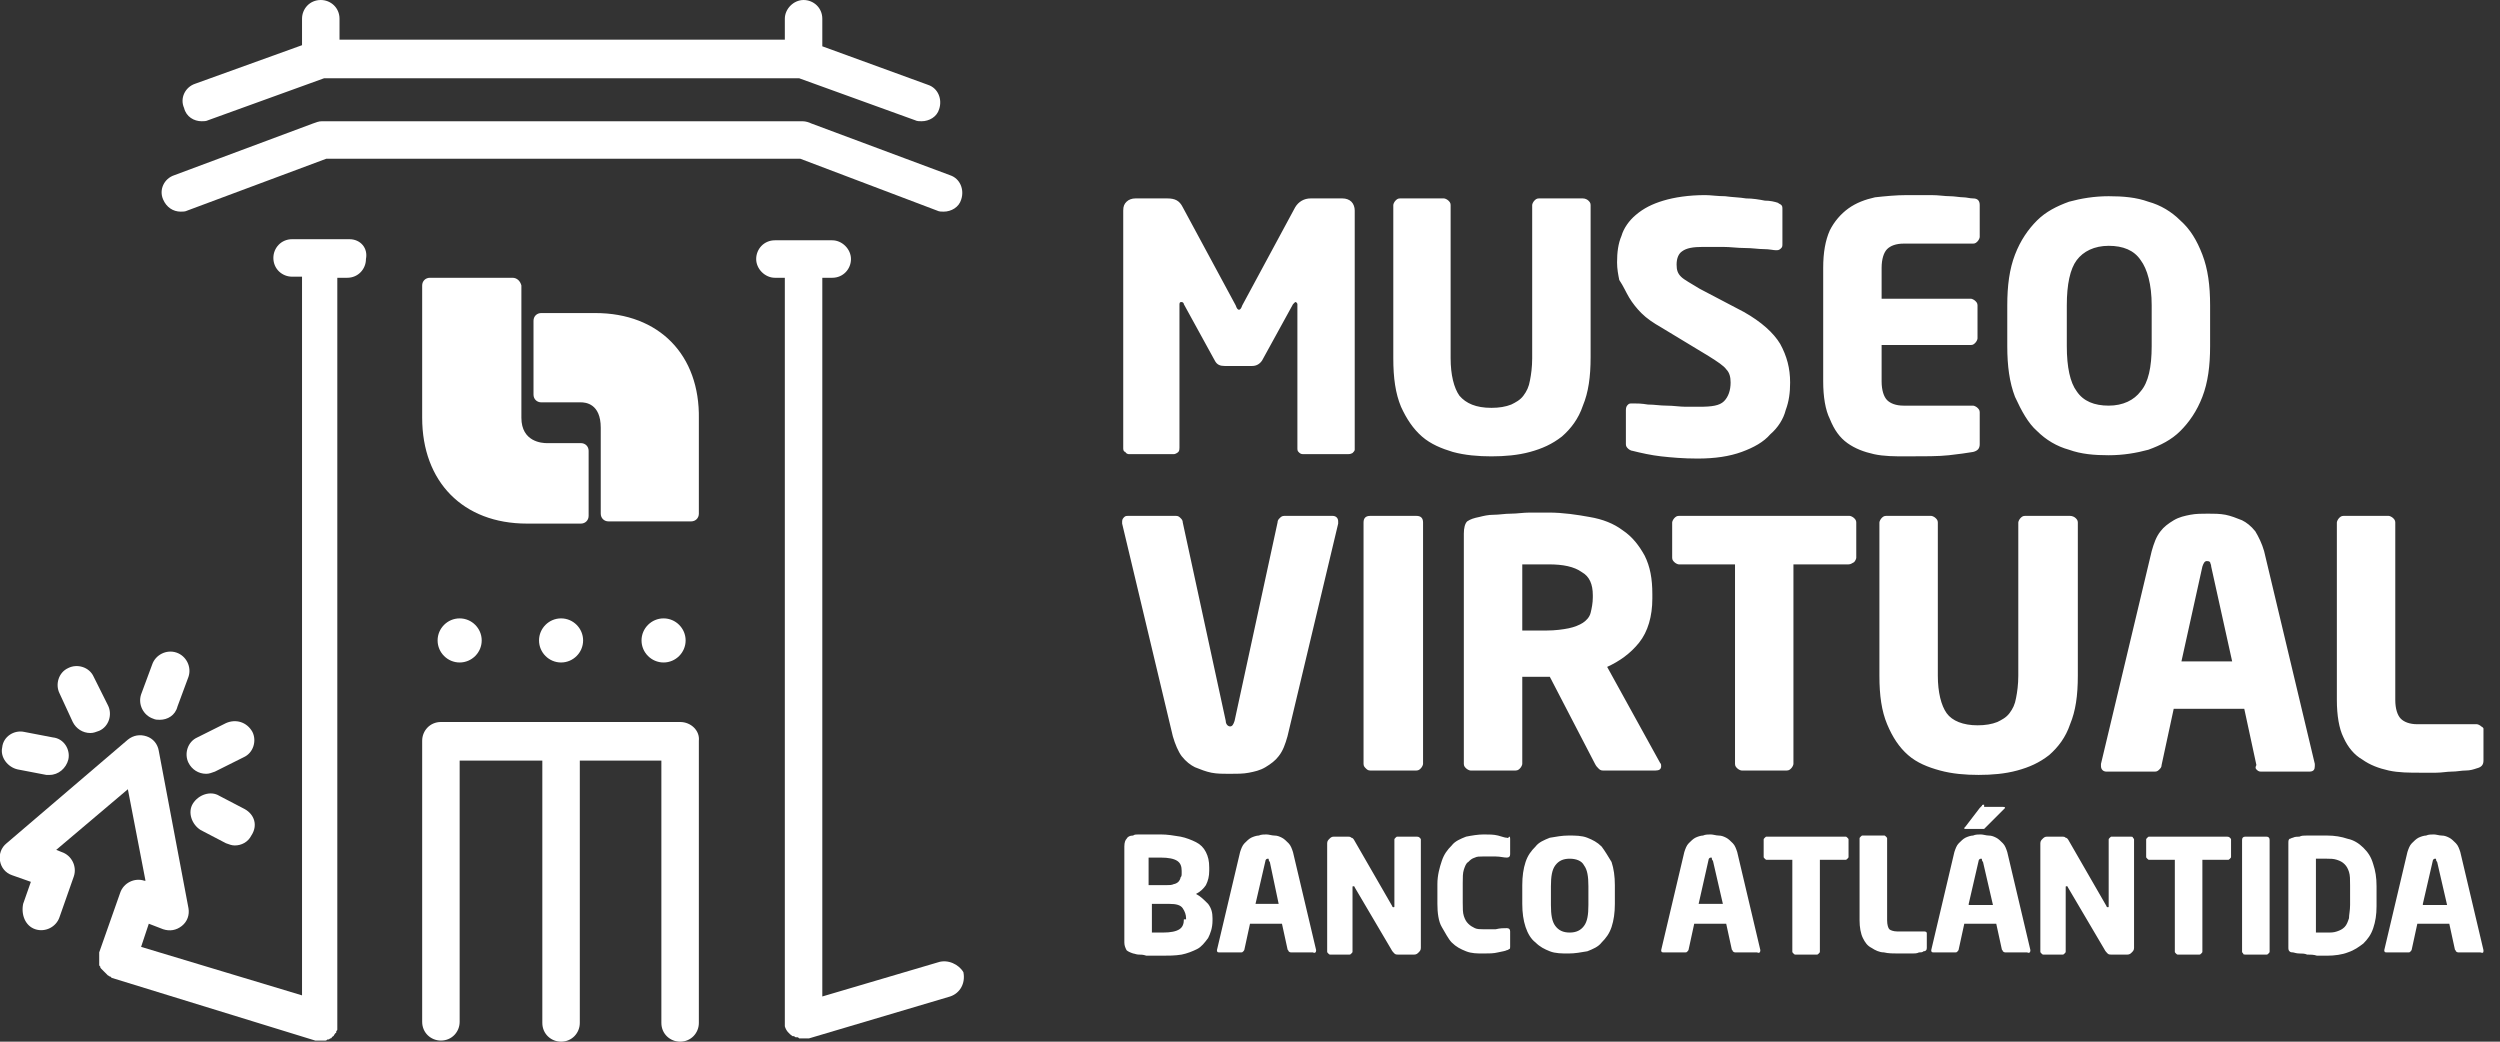 <svg width="144" height="60" viewBox="0 0 144 60" fill="none" xmlns="http://www.w3.org/2000/svg">
<rect x="0" y="0" width="144" height="60" fill="#333333" stroke="none"/>
<g clip-path="url(#clip0_755_6104)">
<path d="M54.73 10.095L46.73 7.111C46.603 7.048 46.413 6.984 46.222 6.984H18.54C18.349 6.984 18.222 7.048 18.032 7.111L10.032 10.095C9.46 10.286 9.143 10.921 9.397 11.492C9.587 11.937 9.968 12.191 10.413 12.191C10.54 12.191 10.667 12.191 10.794 12.127L18.794 9.143H46.095L53.968 12.127C54.095 12.191 54.222 12.191 54.349 12.191C54.794 12.191 55.238 11.937 55.365 11.492C55.556 10.921 55.302 10.286 54.73 10.095ZM11.619 6.984C11.746 6.984 11.873 6.984 12 6.921L18.667 4.508H46.032L52.698 6.921C52.825 6.984 52.952 6.984 53.079 6.984C53.524 6.984 53.968 6.73 54.095 6.286C54.286 5.714 54.032 5.079 53.46 4.889L47.365 2.667V1.079C47.365 0.444 46.857 0 46.286 0C45.714 0 45.206 0.508 45.206 1.079V2.286H19.556V1.079C19.556 0.444 19.048 0 18.476 0C17.841 0 17.397 0.508 17.397 1.079V2.603L11.238 4.825C10.667 5.016 10.349 5.651 10.603 6.222C10.73 6.73 11.175 6.984 11.619 6.984ZM20.127 13.778H16.825C16.191 13.778 15.746 14.286 15.746 14.857C15.746 15.492 16.254 15.937 16.825 15.937H17.397V57.333L8.127 54.54L8.571 53.206L9.397 53.524C9.778 53.651 10.159 53.587 10.476 53.333C10.794 53.079 10.921 52.698 10.857 52.318L9.143 43.238C9.079 42.857 8.825 42.54 8.444 42.413C8.063 42.286 7.683 42.349 7.365 42.603L0.381 48.571C0.063 48.825 -0.063 49.206 3.8743e-06 49.587C0.063 49.968 0.317 50.286 0.698 50.413L1.778 50.794L1.333 52.063C1.206 52.698 1.46 53.333 2.032 53.524C2.603 53.714 3.238 53.397 3.429 52.825L4.254 50.476C4.444 49.905 4.127 49.27 3.556 49.079L3.238 48.952L7.365 45.46L8.381 50.73H8.317C7.746 50.54 7.111 50.857 6.921 51.429L5.714 54.857V55.556C5.714 55.619 5.714 55.619 5.778 55.682C5.778 55.746 5.778 55.746 5.841 55.809L5.905 55.873L5.968 55.937L6.032 56L6.095 56.063L6.159 56.127L6.222 56.191C6.286 56.191 6.286 56.254 6.349 56.254C6.349 56.254 6.413 56.254 6.413 56.318L18.159 59.937H18.73C18.794 59.937 18.794 59.937 18.857 59.873H18.921C18.984 59.873 18.984 59.809 19.048 59.809C19.048 59.809 19.111 59.809 19.111 59.746C19.175 59.682 19.238 59.682 19.238 59.619C19.302 59.556 19.302 59.492 19.365 59.492V59.429C19.365 59.365 19.429 59.365 19.429 59.302V16H20C20.635 16 21.079 15.492 21.079 14.921C21.206 14.286 20.762 13.778 20.127 13.778ZM25.206 36.889C25.206 37.587 25.778 38.159 26.476 38.159C27.175 38.159 27.746 37.587 27.746 36.889C27.746 36.191 27.175 35.619 26.476 35.619C25.778 35.619 25.206 36.191 25.206 36.889ZM32.318 35.619C31.619 35.619 31.048 36.191 31.048 36.889C31.048 37.587 31.619 38.159 32.318 38.159C33.016 38.159 33.587 37.587 33.587 36.889C33.587 36.191 33.016 35.619 32.318 35.619ZM39.492 36.889C39.492 36.191 38.921 35.619 38.222 35.619C37.524 35.619 36.952 36.191 36.952 36.889C36.952 37.587 37.524 38.159 38.222 38.159C38.921 38.159 39.492 37.587 39.492 36.889ZM39.175 41.587H25.397C24.762 41.587 24.317 42.095 24.317 42.667V58.857C24.317 59.492 24.825 59.937 25.397 59.937C26.032 59.937 26.476 59.429 26.476 58.857V43.809H31.238V58.921C31.238 59.556 31.746 60 32.318 60C32.952 60 33.397 59.492 33.397 58.921V43.809H38.095V58.921C38.095 59.556 38.603 60 39.175 60C39.809 60 40.254 59.492 40.254 58.921V42.667C40.318 42.095 39.809 41.587 39.175 41.587Z" fill="white"/>
<path d="M8.825 41.397C8.952 41.46 9.079 41.46 9.206 41.46C9.651 41.46 10.095 41.206 10.222 40.698L10.857 38.984C11.048 38.413 10.73 37.778 10.159 37.587C9.587 37.397 8.952 37.714 8.762 38.286L8.127 40C7.937 40.571 8.254 41.206 8.825 41.397ZM13.016 41.651L11.365 42.476C10.794 42.73 10.603 43.429 10.857 43.937C11.048 44.318 11.429 44.571 11.873 44.571C12.063 44.571 12.191 44.508 12.381 44.444L14.032 43.619C14.603 43.365 14.794 42.667 14.54 42.159C14.222 41.587 13.587 41.397 13.016 41.651ZM4.191 41.587C4.381 41.968 4.762 42.222 5.206 42.222C5.397 42.222 5.524 42.159 5.714 42.095C6.286 41.841 6.476 41.143 6.222 40.635L5.397 38.984C5.143 38.413 4.444 38.222 3.937 38.476C3.365 38.73 3.175 39.429 3.429 39.937L4.191 41.587ZM14.095 46.603L12.635 45.841C12.127 45.524 11.429 45.778 11.111 46.286C10.794 46.794 11.048 47.492 11.556 47.809L13.016 48.571C13.206 48.635 13.333 48.698 13.524 48.698C13.905 48.698 14.286 48.508 14.476 48.127C14.857 47.556 14.667 46.921 14.095 46.603ZM1.016 44.318L2.667 44.635H2.857C3.365 44.635 3.81 44.254 3.937 43.746C4.064 43.175 3.683 42.54 3.048 42.476L1.397 42.159C0.825 42.032 0.191 42.413 0.127 43.048C5.74887e-05 43.619 0.445 44.191 1.016 44.318ZM29.524 16H24.762C24.508 16 24.317 16.191 24.317 16.444V24.064C24.317 27.746 26.667 30.159 30.349 30.159H33.46C33.714 30.159 33.905 29.968 33.905 29.714V25.968C33.905 25.714 33.714 25.524 33.46 25.524H31.492C31.238 25.524 30.032 25.46 30.032 24.064V16.444C29.968 16.191 29.778 16 29.524 16Z" fill="white"/>
<path d="M34.286 18.032H31.175C30.921 18.032 30.73 18.222 30.73 18.476V22.73C30.73 22.984 30.921 23.175 31.175 23.175H33.46C33.714 23.175 34.603 23.238 34.603 24.635V29.587C34.603 29.841 34.794 30.032 35.048 30.032H39.81C40.064 30.032 40.254 29.841 40.254 29.587V24.127C40.318 20.445 37.968 18.032 34.286 18.032ZM54.032 55.429L47.365 57.397V16H47.937C48.572 16 49.016 15.492 49.016 14.921C49.016 14.349 48.508 13.841 47.937 13.841H44.635C44 13.841 43.556 14.349 43.556 14.921C43.556 15.492 44.064 16 44.635 16H45.206V59.111C45.27 59.365 45.46 59.556 45.651 59.683H45.714C45.778 59.683 45.778 59.746 45.841 59.746H45.905C45.968 59.746 45.968 59.746 46.032 59.81H46.603L54.73 57.397C55.302 57.206 55.619 56.635 55.492 56C55.238 55.556 54.603 55.238 54.032 55.429ZM65.016 26.159H67.619C67.683 26.159 67.81 26.095 67.873 26.032C67.937 25.968 67.937 25.841 67.937 25.778V17.524C67.937 17.397 68 17.397 68.064 17.397C68.127 17.397 68.191 17.46 68.191 17.524L69.968 20.762C70.095 21.016 70.286 21.08 70.54 21.08H72.127C72.381 21.08 72.572 20.953 72.698 20.762L74.476 17.524L74.603 17.397C74.667 17.397 74.73 17.46 74.73 17.524V25.778C74.73 25.905 74.73 25.968 74.794 26.032C74.857 26.095 74.921 26.159 75.048 26.159H77.651C77.714 26.159 77.778 26.159 77.905 26.095C77.968 26.032 78.032 25.968 78.032 25.905V12.127C78.032 11.937 77.968 11.746 77.841 11.619C77.714 11.492 77.524 11.429 77.333 11.429H75.492C75.111 11.429 74.794 11.619 74.603 11.937L71.556 17.587C71.492 17.778 71.429 17.841 71.365 17.841C71.302 17.841 71.238 17.778 71.175 17.587L68.127 11.937C67.937 11.556 67.683 11.429 67.238 11.429H65.397C65.206 11.429 65.016 11.492 64.889 11.619C64.762 11.746 64.698 11.873 64.698 12.127V25.841C64.698 25.968 64.762 26.032 64.826 26.032C64.826 26.095 64.952 26.159 65.016 26.159ZM81.905 25.143C82.413 25.587 83.048 25.841 83.683 26.032C84.381 26.222 85.143 26.286 85.905 26.286C86.667 26.286 87.429 26.222 88.127 26.032C88.826 25.841 89.397 25.587 89.968 25.143C90.476 24.699 90.921 24.127 91.175 23.365C91.492 22.603 91.619 21.715 91.619 20.572V11.81C91.619 11.683 91.556 11.619 91.492 11.556C91.429 11.492 91.302 11.429 91.175 11.429H88.635C88.508 11.429 88.445 11.492 88.381 11.556C88.317 11.619 88.254 11.746 88.254 11.81V20.635C88.254 21.143 88.191 21.587 88.127 21.905C88.064 22.286 87.937 22.54 87.746 22.794C87.556 23.048 87.302 23.175 87.048 23.302C86.73 23.429 86.349 23.492 85.905 23.492C85.016 23.492 84.445 23.238 84.064 22.794C83.746 22.349 83.556 21.587 83.556 20.635V11.81C83.556 11.683 83.492 11.619 83.429 11.556C83.365 11.492 83.238 11.429 83.175 11.429H80.635C80.508 11.429 80.445 11.492 80.381 11.556C80.317 11.619 80.254 11.746 80.254 11.81V20.635C80.254 21.778 80.381 22.667 80.698 23.429C81.016 24.127 81.397 24.699 81.905 25.143ZM93.841 17.143C94.032 17.46 94.286 17.778 94.54 18.032C94.857 18.349 95.238 18.603 95.683 18.857L98.413 20.508C98.921 20.826 99.302 21.08 99.429 21.27C99.619 21.46 99.683 21.715 99.683 22.032C99.683 22.476 99.556 22.857 99.302 23.111C99.048 23.365 98.603 23.429 97.905 23.429H97.079C96.762 23.429 96.381 23.365 96 23.365C95.619 23.365 95.302 23.302 94.921 23.302C94.54 23.238 94.286 23.238 94.095 23.238H94.032C93.905 23.238 93.841 23.238 93.778 23.302C93.714 23.365 93.651 23.429 93.651 23.619V25.587C93.651 25.715 93.714 25.778 93.778 25.841C93.841 25.905 93.968 25.968 94.032 25.968C94.54 26.095 95.111 26.222 95.683 26.286C96.254 26.349 96.952 26.413 97.778 26.413C98.794 26.413 99.619 26.286 100.318 26.032C101.016 25.778 101.587 25.46 101.968 25.016C102.413 24.635 102.73 24.127 102.857 23.619C103.048 23.111 103.111 22.603 103.111 22.032C103.111 21.206 102.921 20.508 102.54 19.81C102.159 19.175 101.46 18.54 100.445 17.968L97.905 16.635C97.397 16.318 97.016 16.127 96.826 15.937C96.635 15.746 96.572 15.556 96.572 15.238C96.572 14.857 96.698 14.603 96.889 14.476C97.143 14.286 97.524 14.222 98.095 14.222H99.238C99.683 14.222 100.064 14.286 100.508 14.286C100.952 14.286 101.27 14.349 101.587 14.349C101.905 14.349 102.159 14.413 102.286 14.413H102.349C102.476 14.413 102.54 14.349 102.603 14.286C102.667 14.222 102.667 14.159 102.667 14.032V12.064C102.667 11.937 102.667 11.873 102.603 11.81C102.54 11.746 102.476 11.746 102.413 11.683C102.222 11.619 101.968 11.556 101.651 11.556C101.333 11.492 100.952 11.429 100.571 11.429C100.191 11.365 99.81 11.365 99.365 11.302C98.921 11.302 98.54 11.238 98.222 11.238C97.27 11.238 96.445 11.365 95.81 11.556C95.175 11.746 94.667 12 94.222 12.381C93.841 12.699 93.524 13.143 93.397 13.588C93.206 14.032 93.143 14.54 93.143 15.111C93.143 15.492 93.206 15.81 93.27 16.127C93.524 16.508 93.651 16.826 93.841 17.143ZM106.413 25.524C106.857 25.841 107.365 26.032 107.937 26.159C108.508 26.286 109.143 26.286 109.778 26.286C110.857 26.286 111.683 26.286 112.254 26.222C112.825 26.159 113.27 26.095 113.651 26.032C113.905 25.968 114.032 25.841 114.032 25.587V23.746C114.032 23.619 113.968 23.556 113.905 23.492C113.841 23.429 113.714 23.365 113.651 23.365H109.651C109.206 23.365 108.889 23.238 108.698 23.048C108.508 22.857 108.381 22.476 108.381 21.968V19.873H113.524C113.651 19.873 113.714 19.81 113.778 19.746C113.841 19.683 113.905 19.556 113.905 19.492V17.587C113.905 17.46 113.841 17.397 113.778 17.334C113.714 17.27 113.587 17.206 113.524 17.206H108.381V15.429C108.381 14.921 108.508 14.54 108.698 14.349C108.889 14.159 109.206 14.032 109.651 14.032H113.651C113.778 14.032 113.841 13.968 113.905 13.905C113.968 13.841 114.032 13.714 114.032 13.651V11.81C114.032 11.556 113.905 11.429 113.651 11.429C113.46 11.429 113.27 11.365 113.079 11.365C112.889 11.365 112.571 11.302 112.318 11.302C112 11.302 111.683 11.238 111.238 11.238H109.841C109.206 11.238 108.572 11.302 108 11.365C107.429 11.492 106.921 11.683 106.476 12C106.032 12.318 105.651 12.762 105.397 13.27C105.143 13.841 105.016 14.54 105.016 15.429V21.968C105.016 22.857 105.143 23.619 105.397 24.127C105.651 24.762 105.968 25.206 106.413 25.524ZM117.333 24.826C117.841 25.334 118.476 25.715 119.175 25.905C119.873 26.159 120.635 26.222 121.46 26.222C122.286 26.222 123.048 26.095 123.746 25.905C124.445 25.651 125.079 25.334 125.587 24.826C126.095 24.318 126.54 23.683 126.857 22.857C127.175 22.032 127.302 21.08 127.302 19.937V17.587C127.302 16.445 127.175 15.492 126.857 14.667C126.54 13.841 126.159 13.207 125.587 12.699C125.079 12.191 124.445 11.81 123.746 11.619C123.048 11.365 122.286 11.302 121.46 11.302C120.635 11.302 119.873 11.429 119.175 11.619C118.476 11.873 117.841 12.191 117.333 12.699C116.825 13.207 116.381 13.841 116.064 14.667C115.746 15.492 115.619 16.445 115.619 17.587V19.937C115.619 21.08 115.746 22.032 116.064 22.857C116.445 23.683 116.825 24.381 117.333 24.826ZM119.048 17.587C119.048 16.381 119.238 15.492 119.619 14.984C120 14.476 120.635 14.159 121.46 14.159C122.286 14.159 122.921 14.413 123.302 14.984C123.683 15.492 123.937 16.381 123.937 17.587V19.937C123.937 21.143 123.746 22.032 123.302 22.54C122.921 23.048 122.286 23.365 121.46 23.365C120.635 23.365 120 23.111 119.619 22.54C119.238 22.032 119.048 21.143 119.048 19.937V17.587ZM71.937 44.508C72.254 44.445 72.572 44.381 72.889 44.191C73.206 44 73.46 43.81 73.651 43.556C73.905 43.238 74.032 42.857 74.159 42.413L77.079 30.159V30.032C77.079 29.841 76.952 29.715 76.762 29.715H73.968C73.841 29.715 73.778 29.778 73.714 29.841C73.651 29.905 73.587 29.968 73.587 30.095L71.111 41.524C71.048 41.715 70.984 41.842 70.857 41.842C70.73 41.842 70.603 41.715 70.603 41.524L68.127 30.095C68.127 29.968 68.064 29.905 68 29.841C67.937 29.778 67.873 29.715 67.746 29.715H65.016C64.889 29.715 64.826 29.715 64.762 29.778C64.698 29.841 64.635 29.905 64.635 30.032V30.159L67.556 42.413C67.683 42.857 67.873 43.302 68.064 43.556C68.317 43.873 68.572 44.064 68.826 44.191C69.143 44.318 69.46 44.445 69.778 44.508C70.095 44.572 70.476 44.572 70.794 44.572C71.238 44.572 71.619 44.572 71.937 44.508ZM81.587 29.715H78.921C78.667 29.715 78.54 29.841 78.54 30.095V44C78.54 44.127 78.603 44.191 78.667 44.254C78.73 44.318 78.794 44.381 78.921 44.381H81.587C81.714 44.381 81.778 44.318 81.841 44.254C81.905 44.191 81.968 44.064 81.968 44V30.095C81.968 29.841 81.841 29.715 81.587 29.715ZM92.572 38.413C93.27 38.095 93.905 37.651 94.413 37.016C94.921 36.381 95.175 35.492 95.175 34.476V34.222C95.175 33.334 95.048 32.635 94.73 32C94.413 31.429 94.032 30.921 93.46 30.54C92.952 30.159 92.317 29.905 91.556 29.778C90.857 29.651 90.032 29.524 89.206 29.524H88.127C87.746 29.524 87.365 29.587 87.048 29.587C86.667 29.587 86.349 29.651 86.032 29.651C85.714 29.651 85.46 29.715 85.206 29.778C84.889 29.841 84.698 29.905 84.508 30.032C84.381 30.159 84.317 30.413 84.317 30.73V44C84.317 44.127 84.381 44.191 84.445 44.254C84.508 44.318 84.635 44.381 84.698 44.381H87.302C87.429 44.381 87.492 44.318 87.556 44.254C87.619 44.191 87.683 44.064 87.683 44V38.984H89.27L91.873 44C91.937 44.127 92 44.191 92.064 44.254C92.127 44.318 92.191 44.381 92.317 44.381H95.365C95.556 44.381 95.683 44.318 95.683 44.127C95.683 44.064 95.683 44 95.619 43.937L92.572 38.413ZM91.746 34.413C91.746 34.73 91.683 35.048 91.619 35.302C91.556 35.556 91.365 35.746 91.175 35.873C90.984 36 90.667 36.127 90.349 36.191C90.032 36.254 89.587 36.318 89.079 36.318H87.683V32.508H89.206C90.032 32.508 90.667 32.635 91.111 32.953C91.556 33.206 91.746 33.651 91.746 34.286V34.413ZM106.54 29.715H96.698C96.572 29.715 96.508 29.778 96.445 29.841C96.381 29.905 96.317 30.032 96.317 30.095V32.127C96.317 32.254 96.381 32.318 96.445 32.381C96.508 32.445 96.635 32.508 96.698 32.508H99.937V44C99.937 44.127 100 44.191 100.064 44.254C100.127 44.318 100.254 44.381 100.318 44.381H102.921C103.048 44.381 103.111 44.318 103.175 44.254C103.238 44.191 103.302 44.064 103.302 44V32.508H106.476C106.603 32.508 106.667 32.445 106.794 32.381C106.857 32.318 106.921 32.191 106.921 32.127V30.095C106.921 29.968 106.857 29.905 106.794 29.841C106.73 29.778 106.603 29.715 106.54 29.715ZM112.127 41.08C111.81 40.635 111.619 39.873 111.619 38.921V30.095C111.619 29.968 111.556 29.905 111.492 29.841C111.429 29.778 111.302 29.715 111.238 29.715H108.635C108.508 29.715 108.445 29.778 108.381 29.841C108.318 29.905 108.254 30.032 108.254 30.095V38.921C108.254 40.064 108.381 40.953 108.698 41.715C109.016 42.476 109.397 43.048 109.905 43.492C110.413 43.937 111.048 44.191 111.746 44.381C112.445 44.572 113.206 44.635 113.968 44.635C114.73 44.635 115.492 44.572 116.191 44.381C116.889 44.191 117.46 43.937 118.032 43.492C118.54 43.048 118.984 42.476 119.238 41.715C119.556 40.953 119.683 40.064 119.683 38.921V30.095C119.683 29.968 119.619 29.905 119.556 29.841C119.492 29.778 119.365 29.715 119.238 29.715H116.635C116.508 29.715 116.445 29.778 116.381 29.841C116.318 29.905 116.254 30.032 116.254 30.095V38.921C116.254 39.429 116.191 39.873 116.127 40.191C116.064 40.572 115.937 40.826 115.746 41.08C115.556 41.334 115.302 41.461 115.048 41.587C114.73 41.715 114.349 41.778 113.905 41.778C113.079 41.778 112.445 41.524 112.127 41.08ZM129.968 44.318C130.032 44.381 130.095 44.445 130.222 44.445H133.016C133.27 44.445 133.333 44.318 133.333 44.127V44L130.413 31.746C130.286 31.302 130.095 30.921 129.905 30.603C129.651 30.286 129.397 30.095 129.143 29.968C128.825 29.841 128.508 29.715 128.191 29.651C127.873 29.587 127.492 29.587 127.175 29.587C126.857 29.587 126.476 29.587 126.159 29.651C125.841 29.715 125.524 29.778 125.206 29.968C124.889 30.159 124.635 30.349 124.445 30.603C124.191 30.921 124.064 31.302 123.937 31.746L121.016 44V44.127C121.016 44.318 121.143 44.445 121.333 44.445H124.127C124.254 44.445 124.318 44.381 124.381 44.318C124.445 44.254 124.508 44.191 124.508 44.064L125.206 40.826H129.27L129.968 44.064C129.905 44.191 129.905 44.254 129.968 44.318ZM125.651 38.095L126.857 32.635C126.921 32.445 126.984 32.318 127.111 32.318C127.175 32.318 127.238 32.318 127.302 32.381C127.302 32.445 127.365 32.508 127.365 32.635L128.572 38.095H125.651ZM142.921 41.842C142.857 41.778 142.73 41.715 142.667 41.715H139.238C138.794 41.715 138.476 41.587 138.286 41.397C138.095 41.206 137.968 40.826 137.968 40.318V30.095C137.968 29.968 137.905 29.905 137.841 29.841C137.778 29.778 137.651 29.715 137.587 29.715H134.984C134.857 29.715 134.794 29.778 134.73 29.841C134.667 29.905 134.603 30.032 134.603 30.095V40.318C134.603 41.206 134.73 41.968 134.984 42.476C135.238 43.048 135.619 43.492 136.064 43.746C136.508 44.064 137.016 44.254 137.587 44.381C138.159 44.508 138.794 44.508 139.429 44.508H140.318C140.635 44.508 140.952 44.445 141.206 44.445C141.524 44.445 141.778 44.381 142.032 44.381C142.286 44.381 142.476 44.318 142.667 44.254C142.921 44.191 143.048 44.064 143.048 43.81V41.968C143.048 41.968 143.048 41.905 142.921 41.842ZM68.889 51.492C69.143 51.365 69.333 51.175 69.46 50.984C69.587 50.73 69.651 50.476 69.651 50.159V49.968C69.651 49.587 69.587 49.334 69.46 49.08C69.333 48.826 69.143 48.635 68.889 48.508C68.635 48.381 68.317 48.254 68 48.191C67.619 48.127 67.238 48.064 66.857 48.064H65.587C65.46 48.064 65.333 48.064 65.27 48.127C65.079 48.127 64.952 48.191 64.889 48.318C64.826 48.381 64.762 48.508 64.762 48.762V54.286C64.762 54.476 64.826 54.603 64.889 54.73C64.952 54.794 65.079 54.857 65.27 54.921C65.333 54.921 65.46 54.984 65.587 54.984C65.714 54.984 65.841 54.984 66.032 55.048H66.921C67.302 55.048 67.683 55.048 68.064 54.984C68.381 54.921 68.698 54.794 68.952 54.667C69.206 54.54 69.397 54.286 69.587 54.032C69.714 53.778 69.841 53.461 69.841 53.016V52.889C69.841 52.572 69.778 52.318 69.587 52.064C69.333 51.81 69.143 51.619 68.889 51.492ZM66.222 49.397H66.857C67.302 49.397 67.619 49.461 67.81 49.587C68 49.715 68.064 49.905 68.064 50.159V50.286C68.064 50.413 68.064 50.476 68 50.54C68 50.603 67.937 50.73 67.873 50.794C67.81 50.857 67.683 50.921 67.619 50.921C67.492 50.984 67.365 50.984 67.175 50.984H66.159V49.397H66.222ZM68.191 52.953C68.191 53.206 68.127 53.397 67.937 53.524C67.746 53.651 67.429 53.715 66.984 53.715H66.349V52.064H67.365C67.746 52.064 68 52.127 68.127 52.318C68.254 52.508 68.317 52.699 68.317 52.889V52.953H68.191ZM75.81 54.73L74.476 49.08C74.413 48.889 74.349 48.699 74.222 48.572C74.095 48.445 73.968 48.318 73.841 48.254C73.714 48.191 73.587 48.127 73.397 48.127C73.27 48.127 73.079 48.064 72.952 48.064C72.826 48.064 72.635 48.064 72.508 48.127C72.381 48.127 72.191 48.191 72.064 48.254C71.937 48.318 71.81 48.445 71.683 48.572C71.556 48.699 71.492 48.889 71.429 49.08L70.095 54.73C70.095 54.857 70.159 54.857 70.222 54.857H71.492C71.556 54.857 71.556 54.857 71.619 54.794C71.619 54.794 71.683 54.73 71.683 54.667L72 53.206H73.841L74.159 54.667C74.159 54.73 74.222 54.73 74.222 54.794C74.222 54.794 74.286 54.857 74.349 54.857H75.619C75.746 54.921 75.81 54.857 75.81 54.73C75.81 54.794 75.81 54.794 75.81 54.73ZM72.317 52.064L72.889 49.587C72.889 49.524 72.952 49.461 73.016 49.461C73.079 49.461 73.079 49.461 73.079 49.524C73.079 49.524 73.079 49.587 73.143 49.651L73.651 52.064H72.317ZM81.587 48.191H80.508C80.445 48.191 80.445 48.191 80.381 48.254C80.317 48.318 80.317 48.318 80.317 48.381V52.191C80.317 52.254 80.317 52.254 80.254 52.254C80.254 52.254 80.191 52.254 80.191 52.191L78.032 48.445C77.968 48.318 77.905 48.254 77.841 48.254C77.778 48.191 77.714 48.191 77.651 48.191H76.826C76.698 48.191 76.635 48.254 76.572 48.318C76.508 48.381 76.445 48.445 76.445 48.572V54.794C76.445 54.857 76.445 54.857 76.508 54.921C76.572 54.984 76.572 54.984 76.635 54.984H77.714C77.778 54.984 77.778 54.984 77.841 54.921C77.905 54.857 77.905 54.857 77.905 54.794V51.111C77.905 51.048 77.905 51.048 77.968 51.048C77.968 51.048 78.032 51.048 78.032 51.111L80.127 54.667C80.191 54.794 80.254 54.857 80.317 54.921C80.381 54.984 80.445 54.984 80.572 54.984H81.46C81.587 54.984 81.651 54.921 81.714 54.857C81.778 54.794 81.841 54.73 81.841 54.603V48.381C81.841 48.318 81.841 48.318 81.778 48.254C81.714 48.191 81.651 48.191 81.587 48.191ZM86.794 48.254C86.667 48.254 86.54 48.191 86.286 48.127C86.032 48.064 85.778 48.064 85.46 48.064C85.143 48.064 84.762 48.127 84.445 48.191C84.127 48.318 83.81 48.445 83.619 48.699C83.365 48.953 83.175 49.206 83.048 49.587C82.921 49.968 82.794 50.413 82.794 50.921V52.064C82.794 52.572 82.857 53.08 83.048 53.397C83.238 53.715 83.429 54.095 83.619 54.286C83.873 54.54 84.127 54.667 84.445 54.794C84.762 54.921 85.079 54.921 85.46 54.921C85.778 54.921 86.032 54.921 86.286 54.857C86.54 54.794 86.667 54.794 86.794 54.73C86.857 54.73 86.921 54.667 86.921 54.667C86.984 54.667 86.984 54.603 86.984 54.54V53.651C86.984 53.524 86.921 53.461 86.794 53.461C86.603 53.461 86.413 53.461 86.159 53.524H85.397C85.27 53.524 85.079 53.524 84.952 53.461C84.826 53.397 84.698 53.334 84.572 53.206C84.445 53.08 84.381 52.953 84.317 52.762C84.254 52.572 84.254 52.318 84.254 52V50.857C84.254 50.54 84.254 50.286 84.317 50.095C84.381 49.905 84.445 49.715 84.572 49.651C84.698 49.524 84.762 49.461 84.952 49.397C85.079 49.334 85.206 49.334 85.397 49.334H86.159C86.413 49.334 86.603 49.397 86.794 49.397C86.921 49.397 86.984 49.334 86.984 49.206V48.318C86.984 48.254 86.984 48.191 86.921 48.191C86.857 48.318 86.857 48.254 86.794 48.254ZM92.254 48.762C92 48.508 91.746 48.381 91.429 48.254C91.111 48.127 90.73 48.127 90.349 48.127C89.968 48.127 89.651 48.191 89.27 48.254C88.953 48.381 88.635 48.508 88.445 48.762C88.191 49.016 88 49.27 87.873 49.651C87.746 50.032 87.683 50.476 87.683 50.984V52.064C87.683 52.572 87.746 53.016 87.873 53.397C88 53.778 88.191 54.095 88.445 54.286C88.698 54.54 88.953 54.667 89.27 54.794C89.587 54.921 89.968 54.921 90.349 54.921C90.73 54.921 91.048 54.857 91.429 54.794C91.746 54.667 92.064 54.54 92.254 54.286C92.508 54.032 92.698 53.778 92.826 53.397C92.952 53.016 93.016 52.572 93.016 52.064V50.984C93.016 50.476 92.952 50.032 92.826 49.651C92.635 49.334 92.445 49.016 92.254 48.762ZM91.492 52.127C91.492 52.699 91.429 53.08 91.238 53.334C91.048 53.587 90.794 53.715 90.413 53.715C90.032 53.715 89.778 53.587 89.587 53.334C89.397 53.08 89.333 52.699 89.333 52.127V51.048C89.333 50.476 89.397 50.095 89.587 49.842C89.778 49.587 90.032 49.461 90.413 49.461C90.794 49.461 91.111 49.587 91.238 49.842C91.429 50.095 91.492 50.476 91.492 51.048V52.127ZM101.397 54.73L100.064 49.08C100 48.889 99.937 48.699 99.81 48.572C99.683 48.445 99.556 48.318 99.429 48.254C99.302 48.191 99.175 48.127 98.984 48.127C98.857 48.127 98.667 48.064 98.54 48.064C98.413 48.064 98.222 48.064 98.095 48.127C97.968 48.127 97.778 48.191 97.651 48.254C97.524 48.318 97.397 48.445 97.27 48.572C97.143 48.699 97.079 48.889 97.016 49.08L95.683 54.73C95.683 54.857 95.746 54.857 95.81 54.857H97.079C97.143 54.857 97.143 54.857 97.206 54.794C97.206 54.794 97.27 54.73 97.27 54.667L97.587 53.206H99.429L99.746 54.667C99.746 54.73 99.81 54.73 99.81 54.794C99.81 54.794 99.873 54.857 99.937 54.857H101.206C101.333 54.921 101.397 54.857 101.397 54.73C101.397 54.794 101.397 54.794 101.397 54.73ZM97.841 52.064L98.413 49.524C98.413 49.461 98.476 49.397 98.54 49.397C98.603 49.397 98.603 49.397 98.603 49.461C98.603 49.461 98.603 49.524 98.667 49.587L99.238 52.064H97.841ZM106.286 48.191H101.778C101.714 48.191 101.714 48.191 101.651 48.254C101.587 48.318 101.587 48.318 101.587 48.381V49.334C101.587 49.397 101.587 49.397 101.651 49.461C101.714 49.524 101.714 49.524 101.778 49.524H103.238V54.794C103.238 54.857 103.238 54.857 103.302 54.921C103.365 54.984 103.365 54.984 103.429 54.984H104.635C104.698 54.984 104.698 54.984 104.762 54.921C104.825 54.857 104.825 54.857 104.825 54.794V49.524H106.286C106.349 49.524 106.349 49.524 106.413 49.461C106.476 49.397 106.476 49.397 106.476 49.334V48.381C106.476 48.318 106.476 48.318 106.413 48.254C106.349 48.191 106.349 48.191 106.286 48.191ZM110.857 53.651H109.27C109.079 53.651 108.889 53.587 108.825 53.524C108.762 53.461 108.698 53.27 108.698 53.016V48.318C108.698 48.254 108.698 48.254 108.635 48.191C108.572 48.127 108.571 48.127 108.508 48.127H107.302C107.238 48.127 107.238 48.127 107.175 48.191C107.111 48.254 107.111 48.254 107.111 48.318V53.016C107.111 53.397 107.175 53.778 107.302 54.032C107.429 54.286 107.556 54.476 107.81 54.603C108 54.73 108.254 54.857 108.508 54.857C108.762 54.921 109.079 54.921 109.333 54.921H110.159C110.286 54.921 110.413 54.921 110.54 54.857C110.667 54.857 110.73 54.857 110.794 54.794C110.921 54.794 110.984 54.73 110.984 54.603V53.778C110.984 53.715 110.984 53.715 110.921 53.651C110.921 53.715 110.921 53.651 110.857 53.651ZM114.286 46.349C114.222 46.349 114.159 46.349 114.159 46.413L114.032 46.54L113.206 47.619L113.143 47.683C113.143 47.746 113.143 47.746 113.206 47.746H114.286L114.349 47.683L115.429 46.603L115.492 46.54C115.492 46.476 115.429 46.476 115.365 46.476H114.286V46.349ZM116.952 54.73L115.619 49.08C115.556 48.889 115.492 48.699 115.365 48.572C115.238 48.445 115.111 48.318 114.984 48.254C114.857 48.191 114.73 48.127 114.54 48.127C114.413 48.127 114.222 48.064 114.095 48.064C113.968 48.064 113.778 48.064 113.651 48.127C113.524 48.127 113.333 48.191 113.206 48.254C113.079 48.318 112.952 48.445 112.825 48.572C112.698 48.699 112.635 48.889 112.571 49.08L111.238 54.73C111.238 54.857 111.302 54.857 111.365 54.857H112.635C112.698 54.857 112.698 54.857 112.762 54.794C112.762 54.794 112.825 54.73 112.825 54.667L113.143 53.206H114.984L115.302 54.667C115.302 54.73 115.365 54.73 115.365 54.794C115.365 54.794 115.429 54.857 115.492 54.857H116.762C116.889 54.921 116.952 54.857 116.952 54.73C116.952 54.794 116.952 54.794 116.952 54.73ZM113.397 52.064L113.968 49.587C113.968 49.524 114.032 49.461 114.095 49.461C114.159 49.461 114.159 49.461 114.159 49.524C114.159 49.524 114.159 49.587 114.222 49.651L114.794 52.127H113.397V52.064ZM122.73 48.191H121.651C121.587 48.191 121.587 48.191 121.524 48.254C121.46 48.318 121.46 48.318 121.46 48.381V52.191C121.46 52.254 121.46 52.254 121.397 52.254C121.397 52.254 121.333 52.254 121.333 52.191L119.175 48.445C119.111 48.318 119.048 48.254 118.984 48.254C118.921 48.191 118.857 48.191 118.794 48.191H117.905C117.778 48.191 117.714 48.254 117.651 48.318C117.587 48.381 117.524 48.445 117.524 48.572V54.794C117.524 54.857 117.524 54.857 117.587 54.921C117.651 54.984 117.651 54.984 117.714 54.984H118.794C118.857 54.984 118.857 54.984 118.921 54.921C118.984 54.857 118.984 54.857 118.984 54.794V51.111C118.984 51.048 118.984 51.048 119.048 51.048C119.048 51.048 119.111 51.048 119.111 51.111L121.206 54.667C121.27 54.794 121.333 54.857 121.397 54.921C121.46 54.984 121.524 54.984 121.651 54.984H122.54C122.667 54.984 122.73 54.921 122.794 54.857C122.857 54.794 122.921 54.73 122.921 54.603V48.381C122.921 48.318 122.921 48.318 122.857 48.254C122.857 48.191 122.794 48.191 122.73 48.191ZM128.254 48.191H123.81C123.746 48.191 123.746 48.191 123.683 48.254C123.619 48.318 123.619 48.318 123.619 48.381V49.334C123.619 49.397 123.619 49.397 123.683 49.461C123.746 49.524 123.746 49.524 123.81 49.524H125.27V54.794C125.27 54.857 125.27 54.857 125.333 54.921C125.397 54.984 125.397 54.984 125.46 54.984H126.667C126.73 54.984 126.73 54.984 126.794 54.921C126.857 54.857 126.857 54.857 126.857 54.794V49.524H128.318C128.381 49.524 128.381 49.524 128.445 49.461C128.508 49.397 128.508 49.397 128.508 49.334V48.381C128.508 48.318 128.508 48.318 128.445 48.254C128.381 48.191 128.318 48.191 128.254 48.191ZM130.54 48.191H129.333C129.206 48.191 129.143 48.254 129.143 48.381V54.794C129.143 54.857 129.143 54.857 129.206 54.921C129.206 54.984 129.27 54.984 129.333 54.984H130.54C130.603 54.984 130.603 54.984 130.667 54.921C130.73 54.857 130.73 54.857 130.73 54.794V48.381C130.73 48.254 130.667 48.191 130.54 48.191ZM136.127 48.826C135.873 48.572 135.556 48.381 135.238 48.318C134.857 48.191 134.476 48.127 134.032 48.127H132.889C132.698 48.127 132.572 48.127 132.445 48.191C132.318 48.191 132.191 48.191 132.064 48.254C132 48.254 131.937 48.318 131.873 48.318C131.81 48.381 131.81 48.445 131.81 48.572V54.54C131.81 54.667 131.81 54.73 131.873 54.794C131.937 54.857 132 54.857 132.064 54.857C132.127 54.857 132.254 54.921 132.445 54.921C132.572 54.921 132.762 54.921 132.889 54.984C133.079 54.984 133.27 54.984 133.46 55.048H134.032C134.476 55.048 134.921 54.984 135.238 54.857C135.619 54.73 135.873 54.54 136.127 54.349C136.381 54.095 136.571 53.842 136.698 53.461C136.825 53.08 136.889 52.699 136.889 52.191V51.048C136.889 50.54 136.825 50.159 136.698 49.778C136.571 49.334 136.381 49.08 136.127 48.826ZM135.365 52.127C135.365 52.445 135.302 52.699 135.302 52.889C135.238 53.08 135.175 53.27 135.048 53.397C134.921 53.524 134.794 53.587 134.603 53.651C134.413 53.715 134.286 53.715 134.032 53.715H133.397V49.461H134.032C134.222 49.461 134.413 49.461 134.603 49.524C134.794 49.587 134.921 49.651 135.048 49.778C135.175 49.905 135.238 50.032 135.302 50.222C135.365 50.413 135.365 50.667 135.365 50.984V52.127ZM143.048 54.73L141.714 49.08C141.651 48.889 141.587 48.699 141.46 48.572C141.333 48.445 141.206 48.318 141.079 48.254C140.952 48.191 140.825 48.127 140.635 48.127C140.508 48.127 140.318 48.064 140.191 48.064C140.064 48.064 139.873 48.064 139.746 48.127C139.619 48.127 139.429 48.191 139.302 48.254C139.175 48.318 139.048 48.445 138.921 48.572C138.794 48.699 138.73 48.889 138.667 49.08L137.333 54.73C137.333 54.857 137.397 54.857 137.46 54.857H138.73C138.794 54.857 138.794 54.857 138.857 54.794C138.857 54.794 138.921 54.73 138.921 54.667L139.238 53.206H141.079L141.397 54.667C141.397 54.73 141.46 54.73 141.46 54.794C141.46 54.794 141.524 54.857 141.587 54.857H142.857C143.048 54.921 143.048 54.857 143.048 54.73C143.048 54.794 143.048 54.794 143.048 54.73ZM139.556 52.064L140.127 49.587C140.127 49.524 140.191 49.461 140.254 49.461C140.318 49.461 140.318 49.461 140.318 49.524C140.318 49.524 140.318 49.587 140.381 49.651L140.952 52.127H139.556V52.064Z" fill="white"/>
</g>
<defs>
<clipPath id="clip0_755_6104">
<rect width="143.048" height="60" fill="white"/>
</clipPath>
</defs>
</svg>
